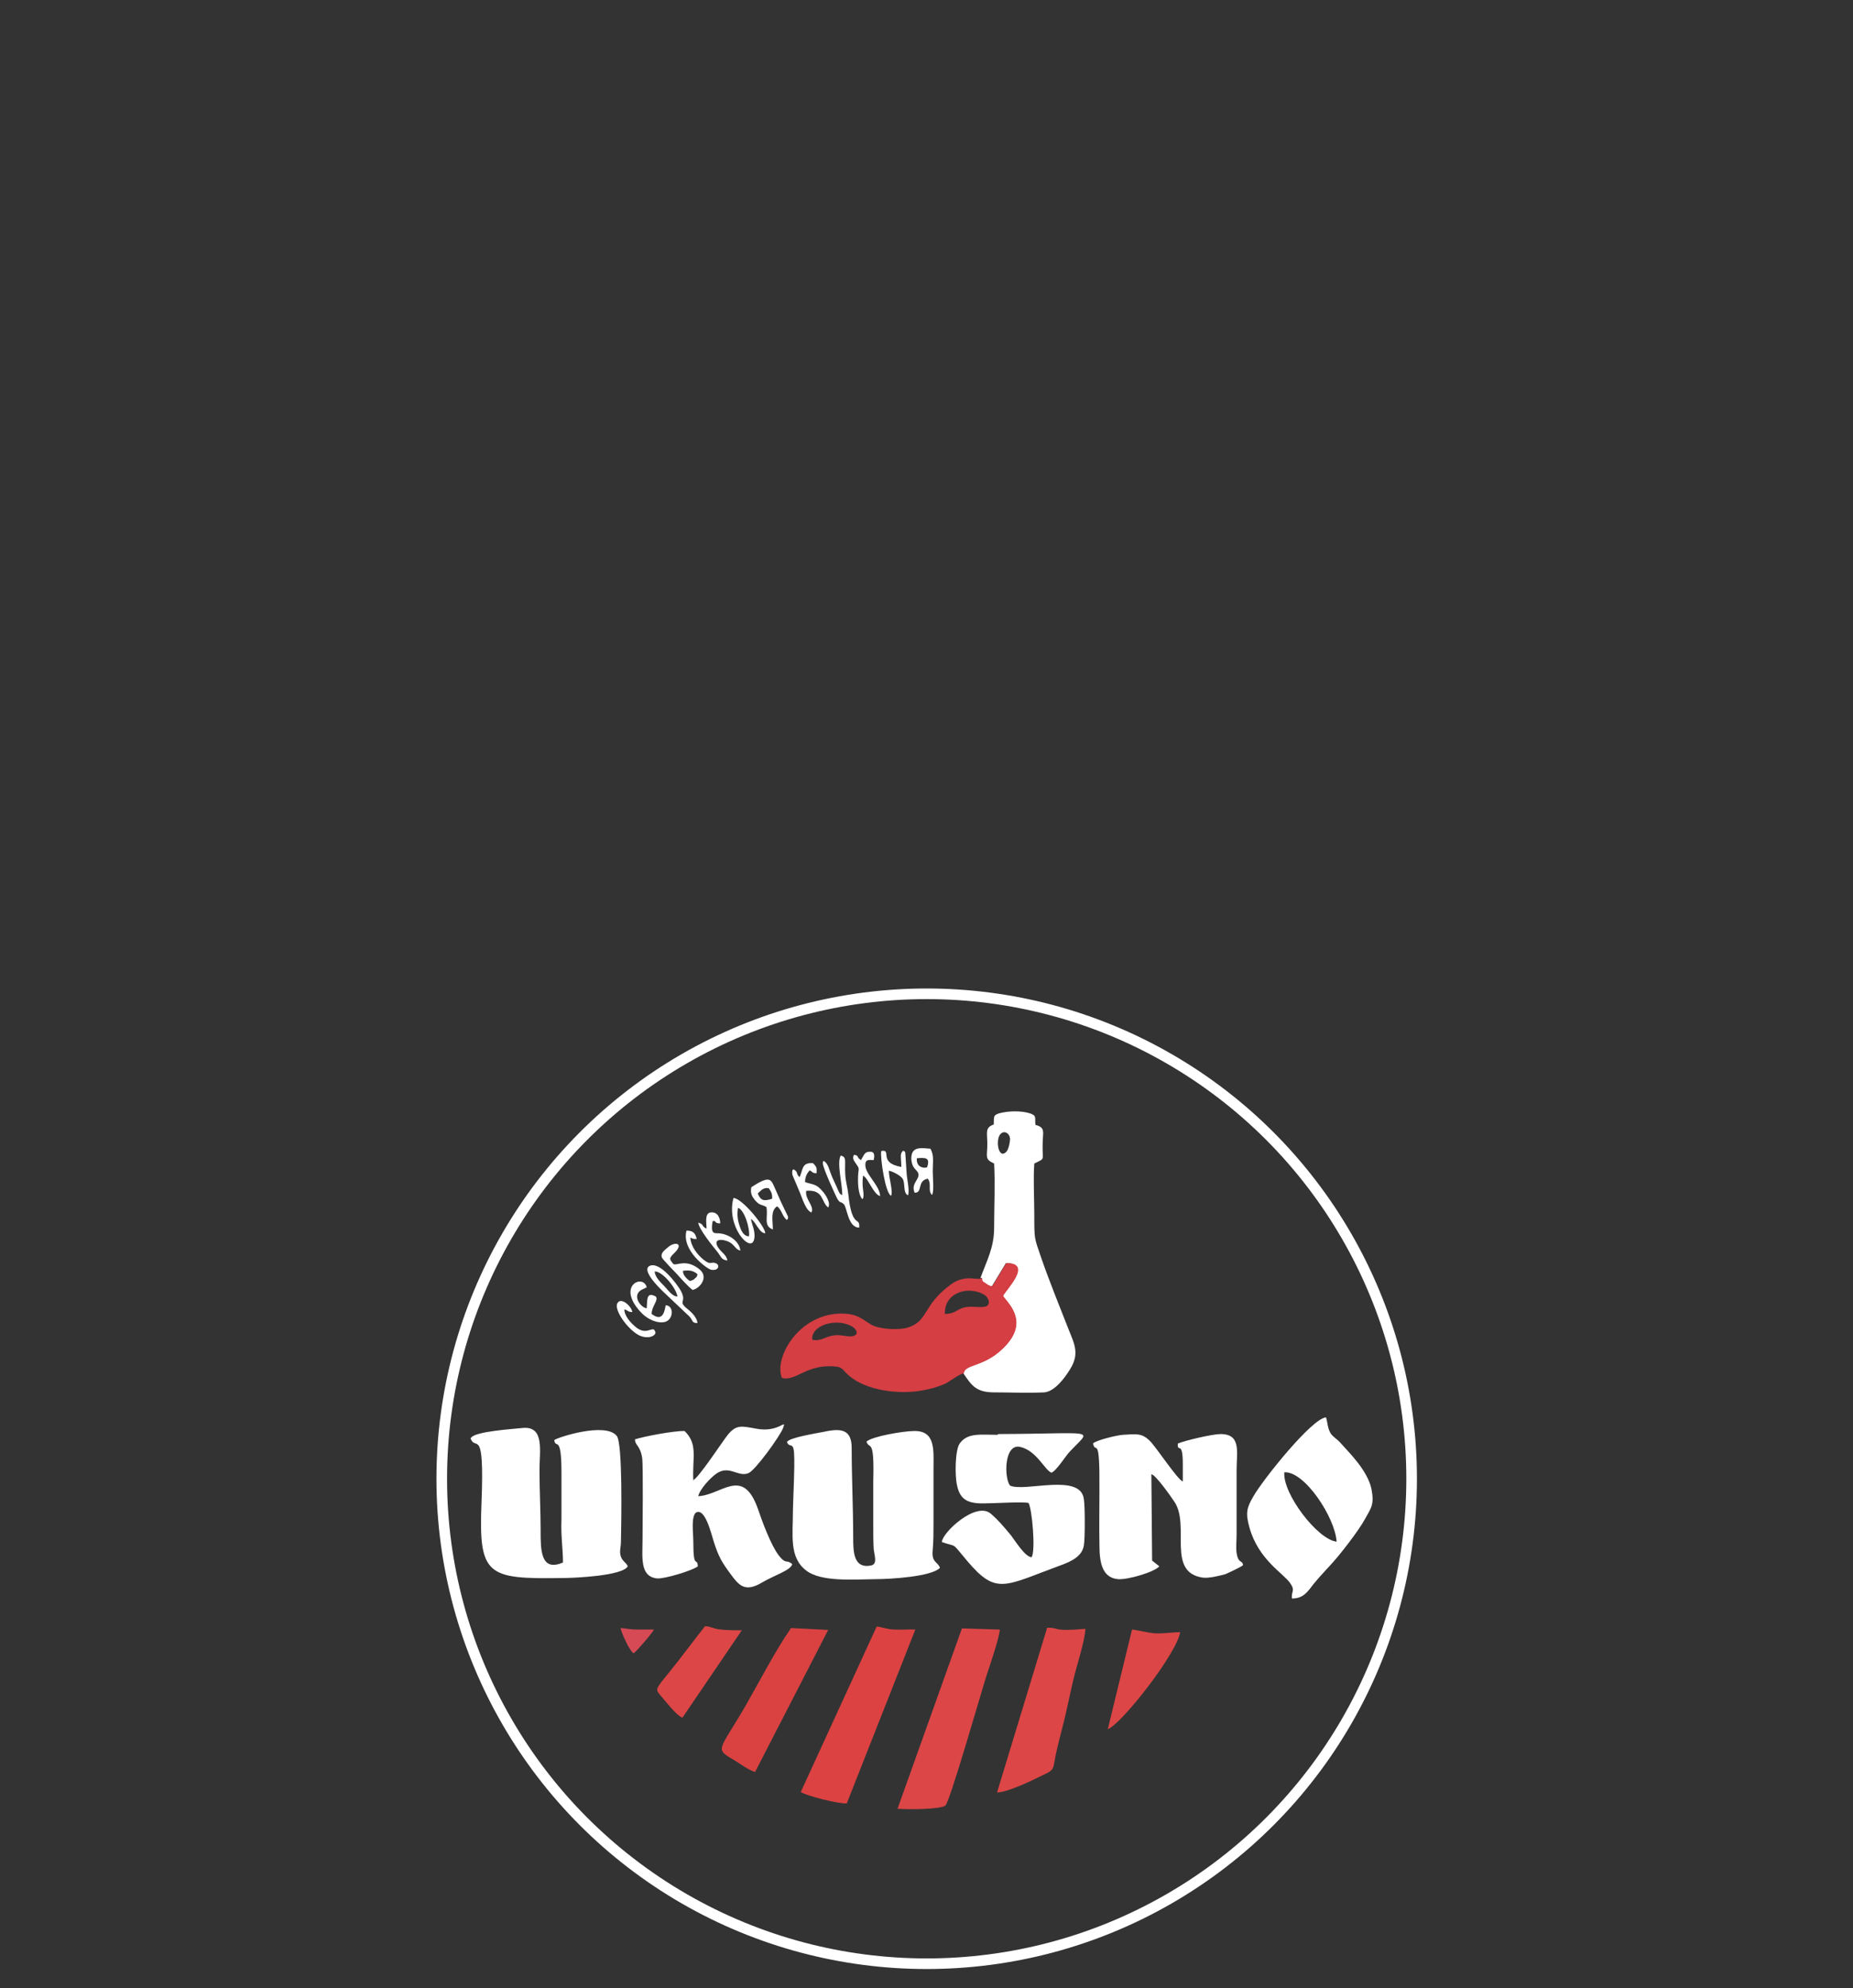 <?xml version="1.0" encoding="UTF-8"?> <svg xmlns="http://www.w3.org/2000/svg" id="_Слой_1" data-name="Слой 1" viewBox="0 0 48.91 52.47"><rect x="0" y="0" width="48.91" height="52.47" fill="#333333" stroke="none"/><defs><style> .cls-1 { fill: none; stroke: #fff; stroke-miterlimit: 22.93; stroke-width: .28px; } .cls-2 { fill: #d64a55; } .cls-2, .cls-3, .cls-4, .cls-5, .cls-6, .cls-7 { fill-rule: evenodd; } .cls-3 { fill: #d53e43; } .cls-4 { fill: #dc4242; } .cls-5 { fill: #dc4646; } .cls-6 { fill: #da4242; } .cls-7 { fill: #fff; } </style></defs><path class="cls-7" d="M20.77,38.05c.06,.19,.17-.02,.19,.31,.02,.39-.02,1.05-.03,1.47,0,.7-.11,1.28,.36,1.63,.39,.29,1.21,.23,1.8,.22,.44,0,1.51-.07,1.72-.3-.06-.17-.23-.13-.19-.48,.02-.23,.02-.45,.02-.7,0-.48,0-.96,0-1.43,0-.49,.06-1.01-.51-1-.28,0-1.11,.14-1.26,.28,.08,.23,.21-.13,.18,1.03,0,.4,0,.8,0,1.2,0,.2,0,.39,.01,.59,.02,.2,.11,.41-.07,.45-.47,.09-.47-.38-.47-.75,0-.77-.04-1.56-.04-2.35,0-.49-.27-.53-.73-.43-.2,.04-.89,.15-.97,.26"></path><path class="cls-7" d="M12.42,37.96c.13,.37,.37-.37,.29,1.69-.08,1.94,.14,2.03,2.12,2,.36,0,1.61-.06,1.74-.31-.04-.1-.13-.12-.18-.25-.05-.14,0-.25,0-.41,.01-.48,.05-2.58-.11-2.78-.3-.38-1.6,.05-1.65,.11,.03,.25,.19-.18,.19,.86,0,.4,0,.84,0,1.23-.02,.43,.04,.78,.04,1.14-.6,.26-.59-.35-.59-.86,0-.52-.03-1.04-.03-1.58,0-.51,.14-1.17-.45-1.11-.29,.03-1.22,.09-1.35,.25"></path><path class="cls-7" d="M28.85,38.1c.07,.31,.18-.3,.17,1.23,0,.48-.01,.96,0,1.43,0,.44,.05,.88,.49,.92,.26,.02,.97-.19,1.09-.34l-.19-.15-.02-2.28c.11,.01,.51,.58,.61,.73,.42,.63-.22,1.86,.75,2,.16,.02,.44-.05,.59-.09,.05-.02,.44-.2,.47-.24-.02-.15-.12-.02-.17-.32-.02-.15,0-.33,0-.48v-1.72c0-.45,.13-.94-.42-.94-.22,0-.94,.17-1.13,.25-.02,.27,.13-.11,.13,.54v.46c-.13-.03-.71-.92-.88-1.08-.21-.2-.35-.17-.7-.15-.16,.01-.69,.14-.78,.22"></path><path class="cls-7" d="M18.3,39.08c-.03-.61,.13-.96-.23-1.31-.28-.01-1.11,.15-1.31,.22,0,.16,.14,.16,.19,.49,.03,.22,.01,1.85,.01,2.14,0,.47-.08,.99,.38,1.04,.19,.02,.95-.21,1.08-.32-.02-.27-.12,.12-.12-.66,0-.21-.06-.62,.06-.75,.25-.17,.42,.58,.48,.76,.13,.41,.22,.55,.44,.85,.22,.3,.38,.5,.83,.23,.32-.19,.78-.33,.8-.49-.16-.13-.16,.02-.35-.22-.22-.29-.44-.9-.56-1.25-.4-1.11-.95-.35-1.57-.32,.05-.2,.32-.48,.47-.59,.35-.25,.58,.1,.86-.02,.18-.08,.82-.96,.91-1.19,.1-.27-.1,.13-.7,.02-.39-.07-.53-.12-.76,.16-.13,.16-.79,1.17-.92,1.2"></path><path class="cls-7" d="M25.91,33.73c.03,.13-.01,.06,.11,.15,.05,.04,.07,.06,.16,.07l.37-.61c.7-.01,0,.69-.08,.86,.05,.13,.69,.61,.1,1.28-.55,.62-1.11,.5-1.14,.77,.21,.31,.33,.5,.81,.5,.42,0,.91,.02,1.32,0,.29-.02,.57-.42,.69-.62,.24-.39,.12-.64-.04-1.03-.25-.64-.52-1.3-.73-1.91-.18-.53-.18-.46-.18-1.14,0-.42-.03-.93,0-1.34,.3-.15,.21-.06,.22-.5,0-.32,.09-.45-.19-.52-.02-.18,.04-.24-.13-.3-.24-.08-.57-.07-.81-.01-.19,.05-.15,.11-.16,.3-.24,.08-.17,.22-.17,.51,0,.35-.08,.4,.18,.52,.03,.54,0,1.14,0,1.69,0,.54-.2,.88-.36,1.33m.54-3.81c.1-.09,.23,0,.24,.13,0,.11-.04,.28-.09,.34-.22,.25-.31-.34-.15-.47Z"></path><path class="cls-3" d="M25.91,33.73c-.09,.09-.41-.12-.81,.17-.75,.55-.59,.95-1.11,1.13-.26,.09-.78,.05-.98-.06-.26-.15-.37-.3-.81-.3-1.13,.01-1.78,1.18-1.56,1.7,.33,.09,.61-.3,1.22-.31,.41,0,.33,.06,.54,.24,.46,.41,1.34,.51,1.94,.4,.23-.04,.4-.09,.59-.17,.13-.06,.41-.28,.51-.28,.03-.27,.59-.14,1.14-.77,.59-.67-.05-1.15-.1-1.28,.09-.17,.79-.87,.08-.86l-.37,.61c-.08-.01-.11-.04-.16-.07-.12-.09-.08-.02-.11-.15m-.98,.95c-.02-.57,.63-.76,1.05-.5,.08,.05,.17,.21,.06,.29-.08,.05-.3,.02-.41,.02-.38,0-.37,.19-.7,.19Zm-3.5,.69c-.05-.4,.67-.61,1.08-.34,.11,.08,.15,.22-.04,.24-.11,.01-.26-.03-.37-.03-.31,0-.42,.18-.67,.12Z"></path><path class="cls-7" d="M26.33,37.87c-.46,0-.79-.06-1,.23-.12,.18-.13,.83-.07,1.1,.08,.38,.28,.49,.73,.48,.22,0,1.04-.05,1.16-.01,.09,.16,.19,1.25,.08,1.43-.17,0-.44-.44-.54-.57-.2-.24-.34-.41-.54-.58-.39-.33-1.28,.5-1.29,.75,.43,.15,.23-.02,.67,.5,.77,.91,.98,.66,2.45,.12,.31-.11,.59-.25,.63-.54,.03-.18,.03-1.01,0-1.2-.07-.72-1.56-.19-1.95-.37-.16-.2-.16-1.12,.27-1.02,.43,.1,.63,.59,.82,.68,.13-.04,.38-.45,.49-.56,.58-.62,.75-.47-1.89-.46"></path><path class="cls-7" d="M34.08,42.19c.33,.01,.44-.19,.59-.38,.17-.21,.34-.38,.49-.55,.22-.24,.71-.87,.87-1.17,.16-.29,.25-.37,.17-.79-.05-.25-.22-.51-.35-.68-.17-.22-.31-.36-.48-.55-.08-.09-.21-.16-.26-.26-.07-.13-.07-.28-.11-.4-.37,.02-1.68,1.66-1.92,2.09-.17,.29-.21,.43-.1,.82,.24,.85,.89,1.2,1.07,1.46,.15,.21,.03,.21,.05,.41m-.2-3.33c.53-.04,1.34,1.19,1.38,1.83-.5-.05-1.43-1.27-1.38-1.83Z"></path><path class="cls-5" d="M23.68,47.74c.3,.02,1.1,.02,1.27-.08,.11-.06,.94-2.97,1.1-3.47,.08-.24,.33-.97,.34-1.18l-1-.03-1.7,4.76Z"></path><path class="cls-4" d="M21.14,47.3c.15,.1,.98,.31,1.21,.3l1.81-4.59c-.19-.01-.35,.01-.53,0-.2,0-.31-.06-.49-.08l-2,4.36Z"></path><path class="cls-5" d="M26.32,47.31c.3-.01,.97-.34,1.21-.46,.3-.14,.26-.14,.33-.5,.05-.25,.1-.43,.16-.67,.12-.45,.2-.87,.31-1.34,.08-.35,.3-1,.32-1.35-.9,.08-.65-.03-1.01-.03l-1.32,4.34Z"></path><path class="cls-6" d="M19.93,46.77l1.93-3.75-.98-.05c-.41,.59-.8,1.35-1.2,2.05-.72,1.24-.83,1.12-.28,1.45,.15,.09,.37,.26,.54,.3"></path><path class="cls-5" d="M18.01,45.34l1.57-2.31s-.44,0-.54-.02c-.19-.01-.26-.08-.43-.09-.31,.39-.6,.79-.94,1.21-.41,.5-.37,.45-.21,.65,.15,.17,.38,.48,.54,.55"></path><path class="cls-5" d="M29.24,45.64c.37-.14,1.83-2.01,1.91-2.56-.24,0-.41,.04-.66,.03-.24-.02-.42-.08-.61-.1l-.64,2.63Z"></path><path class="cls-7" d="M19.83,31.34c-.03,.16,.02,.24,.1,.34,.13,.15,.17,.1,.3,.18,.05,.25-.09,.5,.17,.59,0-.23-.07-.49,.11-.61,.13,.09,.13,.26,.26,.36,.03-.05,.03,0,.03-.09l-.14-.29c-.06-.12-.12-.27-.18-.4-.13-.28-.12-.43-.64-.09m.16,.17l.11-.1c.07-.04,.1-.05,.18-.04,.06,.09,.1,.14,.09,.28-.22,.07-.3,.05-.38-.14Z"></path><path class="cls-7" d="M24.15,31.48c.21,0,.05-.32,.34-.37,.11,.15-.01,.31,.11,.43,.06-.09,.02-.45,.02-.63,0-.24,.04-.41-.06-.59-.14-.01-.34-.05-.44,.05-.1,.1-.07,.31-.02,.41,.06,.12,.2,.15,.12,.32-.06,.12-.15,.2-.08,.38m.06-.91c.23-.02,.36-.02,.27,.24-.01,0-.03,.01-.07,.01,0,0-.02,0-.02,0-.14-.02-.19-.12-.18-.25Z"></path><path class="cls-7" d="M18.3,34.04c.17-.04,.42-.33,.16-.54-.36-.29-.6-.08-.69-.14-.08-.11-.13-.13,0-.26,.32-.29,.04-.35-.15-.17-.08,.07-.19,.14-.15,.26,.02,.05,.35,.39,.4,.44,.08,.09,.32,.36,.42,.42m.04-.29s-.06,.04-.12,.05c-.08-.05-.2-.17-.18-.27,.19-.02,.27,0,.38,.09-.02,.07,0,.06-.08,.12Z"></path><path class="cls-7" d="M17.57,34.45c-.04,.27-.13,.41-.37,.23,0-.21,.19-.36,.11-.46-.26-.14-.22,.1-.24,.31-.16-.01-.43-.37-.09-.51,0,0,.04-.01,.04-.02l.05-.02c-.08-.37-.82-.05-.15,.66,.11,.12,.34,.28,.58,.26,.28-.02,.31-.44,.07-.45"></path><path class="cls-7" d="M22.24,31.55c-.09-.05-.07-.03-.15-.21-.04-.08-.07-.16-.11-.24-.1-.22-.11-.39-.24-.46-.02,.04-.02,0-.02,.07,0,.12,.33,.83,.37,.91,.09,.16,.08,.07,.18,.16,.09,.08,.11,.63,.41,.62,.02-.32-.19,.07-.29-.89-.02-.18-.07-.32-.08-.52-.02-.35,.05-.45-.12-.49-.11,.19,.05,.78,.04,1.04"></path><path class="cls-7" d="M21.11,31.07c-.12-.09-.02-.13-.17-.21-.03,.05-.02,0-.03,.07,0,.05,0,.06,.01,.09l.19,.45c.06,.14,.16,.49,.31,.53,.08-.17-.18-.35-.14-.57,.47-.04,.39,.3,.58,.44,.08-.12-.08-.36-.16-.44-.16-.19-.25-.16-.45-.23,0-.14,.05-.23,.12-.31,.11,.05,.03,.06,.18,.08,.02-.17-.01-.18-.09-.27-.3-.02-.26,.16-.35,.36"></path><path class="cls-7" d="M18.41,34.92c-.02-.18-.2-.32-.31-.41-.2-.18,.04-.14-.14-.46-.1-.17-.54-.76-.81-.64-.28,.13,.45,.77,.49,.81l.56,.53c.1,.11,.05,.17,.21,.17m-1.13-1.36c.19-.02,.57,.43,.6,.66-.14,0-.26-.19-.36-.29-.08-.08-.23-.22-.24-.37Z"></path><path class="cls-7" d="M19.83,32.18c.13,.08,.21,.37,.37,.37-.01-.19-.62-.93-.84-.93-.2,.74,.44,1.45,.54,1.11,.06-.2-.06-.42-.08-.56m-.34-.29c.16,.04,.32,.53,.29,.75-.15,0-.21-.16-.25-.28-.05-.15-.07-.29-.04-.47Z"></path><path class="cls-7" d="M18.65,32.43c-.16-.08-.05-.11-.22-.16,.02,.18,.39,.63,.52,.79,.09,.12,.09,.19,.25,.21-.03-.17-.17-.21-.26-.37-.13-.24,.2-.19,.34-.1,.13,.09,.13,.17,.26,.21-.01-.22-.27-.44-.58-.46-.11,0-.21,.02-.15-.32,.12-.02,.02,.06,.2,.06,0-.16-.08-.31-.25-.29-.17,.02-.11,.29-.11,.44"></path><path class="cls-7" d="M23.52,31.56c.06-.1-.06-.48-.06-.66,.11,.02,.32,.13,.37,.22,.07,.14,0,.37,.14,.43,.04-.16-.03-.42-.04-.59l-.03-.46c-.02-.14,.02-.07-.06-.13-.1,.08-.05,.18-.05,.43-.63-.11-.23-.48-.53-.42-.03,.19,.11,1.12,.26,1.18"></path><path class="cls-7" d="M22.75,30.63c-.17-.08-.05-.13-.21-.15-.05,.1,0,.15,.05,.23,.11,.15,.07,.12,.06,.31-.01,.21,0,.5,.11,.63,.03-.04,.02,0,.03-.07,.02-.12-.05-.24-.01-.55,.13,.05,.27,.49,.45,.54,0-.18-.17-.37-.27-.53-.05-.07-.12-.19-.12-.29,0-.17,.11-.13,.22-.13,.03-.13,.03-.24-.13-.22-.12,.01-.14,.12-.2,.21"></path><path class="cls-2" d="M16.72,43.64c.07-.04,.51-.55,.54-.63-.15,0-.3,0-.45,0-.17,0-.28-.03-.43-.04,.02,.12,.24,.62,.35,.67"></path><path class="cls-7" d="M17.28,35.11c-.08-.1-.23,.16-.53-.11-.09-.08-.27-.26-.27-.44,.1,.02,.08,.07,.21,.07-.02-.15-.29-.4-.39-.24-.11,.17,.26,.69,.56,.85,.28,.14,.53-.02,.41-.13"></path><path class="cls-7" d="M18.23,32.67s.08,.03,.08,.03c0,0,.02,0,.02,0h.06c-.04-.16-.1-.22-.27-.22-.14,.53,.55,1.01,.64,1.03,.2,.05,.26-.12,.13-.17-.14-.05-.12,.07-.33-.1-.14-.12-.32-.32-.34-.58"></path><circle class="cls-1" cx="24.46" cy="39.03" r="12.8"></circle></svg> 